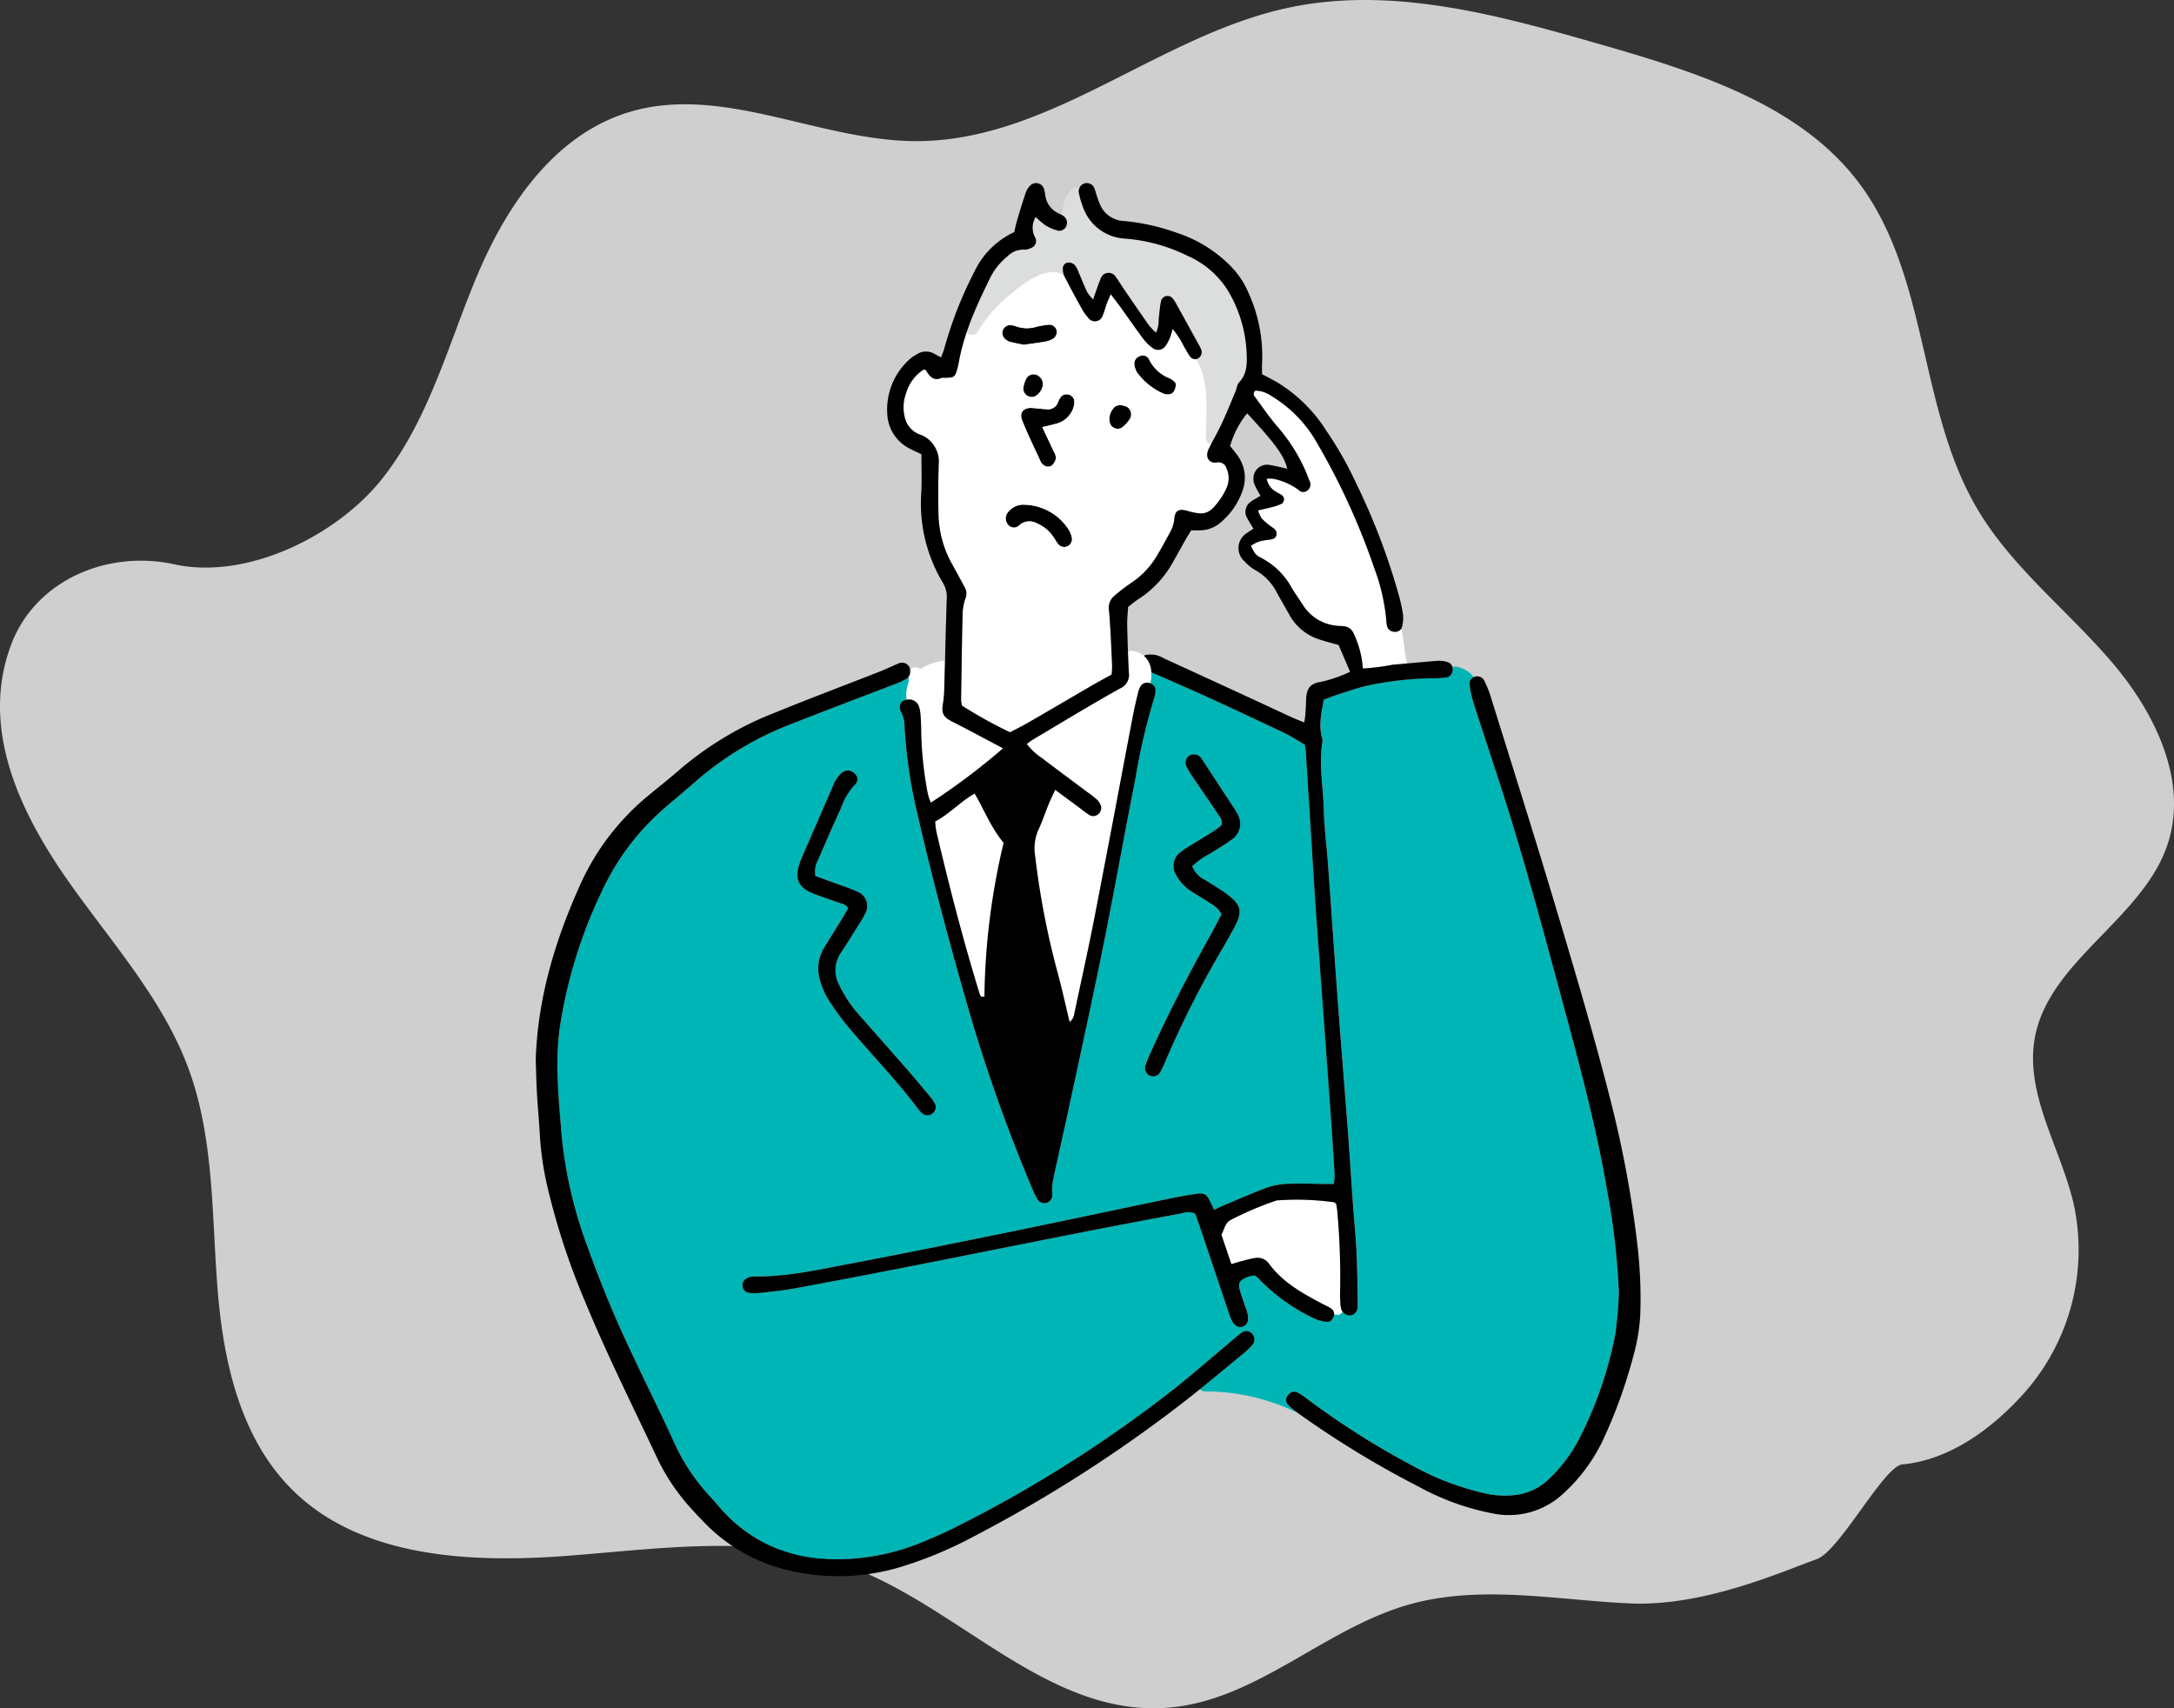 <svg xmlns="http://www.w3.org/2000/svg" xmlns:xlink="http://www.w3.org/1999/xlink" width="280" height="220" viewBox="0 0 280 220"><rect x="0" y="0" width="280" height="220" fill="#333333" stroke="none"/><defs><clipPath id="a"><rect width="280" height="220" fill="#f6f6f6"/></clipPath><clipPath id="b"><rect width="142.302" height="185" fill="none"/></clipPath></defs><g transform="translate(-230 -949)"><g transform="translate(230 949)" opacity="0.8"><g clip-path="url(#a)"><path d="M209.931,206.5c-9.5-.438-19.23-2.442-28.385.125-10.935,3.066-19.655,12.335-30.989,13.293-15.7,1.328-27.26-13.4-42.022-18.5-11.326-3.91-23.853-1.9-35.907-1.018s-25.419.15-34.144-7.738c-7.345-6.641-9.673-16.869-10.452-26.53s-.419-19.614-3.832-28.718c-3.311-8.831-9.889-16.1-15.364-23.876C2.5,104.54-2.648,93.679,1.488,82.89,4.582,74.814,13.723,70.766,22.47,72.678c9.4,2.054,21.057-3.735,26.854-11.153,6.06-7.751,8.466-17.44,12.278-26.385s10.015-17.995,19.7-20.783c12-3.454,24.38,3.872,36.886,3.818C135.341,18.1,149.309,4.484,166.09.964c13.227-2.775,26.831.961,39.742,4.665,12.354,3.544,25.551,7.634,33.246,17.478,9.479,12.128,7.826,29.466,15.692,42.609,4.463,7.459,11.662,13.011,17.327,19.682s9.905,15.629,6.919,23.794c-3.376,9.229-14.924,14.577-16.882,24.16-1.512,7.4,3.28,14.438,4.96,21.774a27.758,27.758,0,0,1-6.612,24.525c-4.022,4.418-9.394,8.376-15.473,8.946-2.371.222-8.063,11.15-11.03,12.209-4.51,1.61-14.575,6.127-24.049,5.69" transform="translate(0 0)" fill="#f6f6f6"/></g></g><g transform="translate(299 967)"><g clip-path="url(#b)"><path d="M138.609,149.569c-1.393-8.255-3.568-16.321-5.748-24.386-2.563-9.5-5.113-19-8.147-28.365-1.126-3.477-2.282-6.94-3.395-10.416-.031-.1-.059-.195-.081-.289a12.86,12.86,0,0,1-.385-1.877.914.914,0,0,1,.538-1.022,3.591,3.591,0,0,0-2.237-1.334,1.037,1.037,0,0,0-.516.027,1.1,1.1,0,0,1,.049.4,1.08,1.08,0,0,1-.564.878.717.717,0,0,1-.2.063,10.729,10.729,0,0,1-1.479.109,42.587,42.587,0,0,0-8.852.976c-1.2.28-2.369.692-3.544,1.068-.637.2-1.26.457-1.967.719-.274,1.61-.7,3.233-.216,4.91a1.284,1.284,0,0,1,.041.551c-.475,2.912.1,5.805.181,8.7.059,2.351.37,4.7.543,7.044.429,5.873.822,11.746,1.262,17.619.419,5.683.894,11.366,1.319,17.053.312,4.137.525,8.288.9,12.424.258,2.908.3,5.814.335,8.726,0,.434.027.873-.009,1.3a1.073,1.073,0,0,1-.29.637,1.027,1.027,0,0,1-.665.339,1.176,1.176,0,0,1-.926-.425,1.541,1.541,0,0,1-.317.218.849.849,0,0,1-.673.076.856.856,0,0,0-.149-.031,1.014,1.014,0,0,1-.071.339,1.258,1.258,0,0,1-.218.366.683.683,0,0,1-.61.271c-.023,0-.041,0-.064-.009a4.468,4.468,0,0,1-1.523-.384,24.225,24.225,0,0,1-7.351-5.286,3.842,3.842,0,0,0-.393-.3,5.363,5.363,0,0,0-.968.221c-1.044.443-1.212.81-.89,1.867.18.593.39,1.176.588,1.763.1.293.225.579.307.878.285,1.026.068,1.668-.618,1.876a.927.927,0,0,1-.289.046c-.48,0-.9-.385-1.208-1.117-.139-.343-.253-.7-.371-1.048q-1.687-5.019-3.373-10.037c-.275-.819-.569-1.628-.831-2.392a2.2,2.2,0,0,0-1.7-.058c-3.9.728-7.794,1.451-11.683,2.215-7.834,1.537-15.664,3.114-23.5,4.656q-7.379,1.445-14.774,2.816c-1.524.281-3.07.42-4.608.593a4.934,4.934,0,0,1-1.293-.046.906.906,0,0,1-.736-.745.97.97,0,0,1,.483-1.1,2.08,2.08,0,0,1,.877-.249c4.313.064,8.495-.891,12.686-1.687,6.692-1.27,13.369-2.622,20.042-3.983,6.855-1.4,13.7-2.866,20.545-4.29,1.212-.249,2.427-.484,3.653-.661s1.465-.008,2.007,1.121c.13.271.253.547.425.913.4-.186.714-.343,1.035-.479,2-.837,3.974-1.736,6.008-2.464a10.059,10.059,0,0,1,2.935-.411c1.3-.059,2.6.008,3.9.022.483,0,.967,0,1.547,0a9.7,9.7,0,0,0,.1-1.175q-.236-3.9-.511-7.794-.306-4.354-.628-8.712-.475-6.584-.963-13.165c-.149-2.039-.307-4.082-.438-6.121q-.6-9.46-1.19-18.925a6.4,6.4,0,0,0-.134-.692c-.833-.479-1.71-1.062-2.651-1.509Q91.843,87.953,86.688,85.6c-2.269-1.035-4.557-2.012-6.836-3.015a5.085,5.085,0,0,1-.135,1.42.963.963,0,0,1,.678.913,3.094,3.094,0,0,1-.148.909A79.276,79.276,0,0,0,77.8,96.311c-1.4,7.044-2.65,14.119-4.065,21.158-1.365,6.8-2.857,13.572-4.309,20.354-.74,3.449-1.532,6.89-2.269,10.339a8.756,8.756,0,0,0-.058,1.646,1.049,1.049,0,0,1-.76,1.126,1.076,1.076,0,0,1-1.233-.611,14.766,14.766,0,0,1-.71-1.515,210.939,210.939,0,0,1-8.423-23.993c-2.428-8.454-4.656-16.954-6.6-25.53a64.9,64.9,0,0,1-1.3-9.567,4.313,4.313,0,0,0-.408-1.971c-.407-.714-.19-1.306.394-1.542a1.416,1.416,0,0,1,.312-.085,4.269,4.269,0,0,1,.239-2.252v-.724a1.026,1.026,0,0,1-.347.335,10.919,10.919,0,0,1-1.524.674c-4.39,1.69-8.8,3.341-13.17,5.073A41.06,41.06,0,0,0,21.337,96.51c-1.3,1.148-2.636,2.256-3.956,3.382a32.036,32.036,0,0,0-8.35,11.036,61.9,61.9,0,0,0-5.4,17.7,38.279,38.279,0,0,0-.214,6.677c.087,2.293.312,4.574.484,6.863A56.763,56.763,0,0,0,7.258,156.6a146.232,146.232,0,0,0,5.851,14.056c1.794,3.811,3.684,7.577,5.42,11.411a25.338,25.338,0,0,0,4.313,6.461c.412.462.828.923,1.235,1.387A18.937,18.937,0,0,0,38.169,196.8a28.723,28.723,0,0,0,11.813-2.031c1.551-.618,3.087-1.288,4.58-2.034A166.889,166.889,0,0,0,81.616,175.8c3.092-2.379,6.018-4.978,9.02-7.474a9,9,0,0,1,.868-.692c.05-.031.1-.063.154-.09a.988.988,0,0,1,1.2.231,1.113,1.113,0,0,1,.076,1.378,7.55,7.55,0,0,1-1.053,1.044c-1.293,1.067-2.586,2.138-3.884,3.2q-.929.766-1.862,1.514a.8.8,0,0,0,.683.294A27.11,27.11,0,0,1,98.34,177.8a.89.89,0,0,0,.23.064,8.75,8.75,0,0,1-1.081-.913.9.9,0,0,1-.09-1.189,1.654,1.654,0,0,1,.176-.213.936.936,0,0,1,1.108-.213,6.667,6.667,0,0,1,1.086.71,104.292,104.292,0,0,0,13.625,8.671,36.134,36.134,0,0,0,9.508,3.635,11.408,11.408,0,0,0,3.694.208,7.486,7.486,0,0,0,4.6-2.2,19.155,19.155,0,0,0,3.762-5.045,50.381,50.381,0,0,0,4.656-13.468,52.463,52.463,0,0,0,.461-5.354,92.331,92.331,0,0,0-1.468-12.925M79.071,133.3a16.089,16.089,0,0,1,.7-1.718c2.256-5.028,4.8-9.91,7.478-14.725.574-1.027,1.109-2.071,1.655-3.093a3.436,3.436,0,0,0-1.488-1.432c-.768-.521-1.577-.981-2.355-1.483a5.585,5.585,0,0,1-2.012-2.143,2.2,2.2,0,0,1,.623-2.984,11.986,11.986,0,0,1,1.239-.823c1-.619,2.007-1.225,3-1.853.358-.226.682-.506.949-.705.235-.674-.144-1.063-.41-1.455-1.1-1.646-2.234-3.274-3.341-4.919a9.9,9.9,0,0,1-.751-1.275,1.092,1.092,0,0,1,.339-1.325,1.191,1.191,0,0,1,1.519.19c.076.094.14.2.208.307q2.035,3.107,4.069,6.216a7.087,7.087,0,0,1,.56.959,2.406,2.406,0,0,1-.7,3c-.932.714-1.971,1.284-2.948,1.93a9.263,9.263,0,0,0-2.274,1.6,3.147,3.147,0,0,0,1.61,1.741c.937.6,1.9,1.157,2.8,1.817,1.944,1.429,2.117,2.3.972,4.4-.506.922-1.013,1.844-1.551,2.748A127.121,127.121,0,0,0,81.6,132.85a11.178,11.178,0,0,1-.647,1.334,1.06,1.06,0,0,1-1.32.357,1.092,1.092,0,0,1-.565-1.243M34.556,107.211c.077-.23.162-.466.263-.691q1.993-4.6,3.992-9.192a4.157,4.157,0,0,1,1.22-1.831,1.175,1.175,0,0,1,1.659.177.9.9,0,0,1,.046,1.334,8.328,8.328,0,0,0-1.809,2.984q-1.512,3.288-2.916,6.623a3.166,3.166,0,0,0-.407,2.211c1.153.42,2.315.832,3.463,1.257a17.2,17.2,0,0,1,2.07.818,1.954,1.954,0,0,1,.908,2.685,9.36,9.36,0,0,1-.731,1.293c-.787,1.257-1.561,2.527-2.388,3.761a4,4,0,0,0-.266,4.214,16.791,16.791,0,0,0,2.685,3.992q3.01,3.412,6.017,6.831c1.017,1.167,2.007,2.356,3,3.545a5.028,5.028,0,0,1,.628.913,1.02,1.02,0,0,1-.366,1.307,1,1,0,0,1-1.207,0,2.709,2.709,0,0,1-.52-.52c-2.858-3.83-6.212-7.234-9.264-10.892a33.527,33.527,0,0,1-2.472-3.467,9.242,9.242,0,0,1-.887-2.035,5.233,5.233,0,0,1,.543-4.629c.673-1.113,1.374-2.206,2.053-3.314.325-.525.627-1.058.931-1.574-.2-.529-.665-.569-1.044-.7-1.162-.426-2.346-.792-3.5-1.253-1.877-.75-2.369-1.907-1.7-3.843" transform="translate(-0.577 -14.01)" fill="#00b5b5"/><path d="M106.678,103.371a2.407,2.407,0,0,1-.7,3c-.932.714-1.971,1.284-2.947,1.93a9.27,9.27,0,0,0-2.275,1.6,3.15,3.15,0,0,0,1.61,1.74c.937.6,1.9,1.157,2.8,1.818,1.945,1.428,2.117,2.3.972,4.4-.506.922-1.012,1.844-1.55,2.748a127.06,127.06,0,0,0-7.36,14.571,11.178,11.178,0,0,1-.647,1.334,1.06,1.06,0,0,1-1.32.357,1.092,1.092,0,0,1-.565-1.243,16.091,16.091,0,0,1,.7-1.718c2.256-5.027,4.8-9.91,7.478-14.725.574-1.027,1.108-2.071,1.655-3.092a3.429,3.429,0,0,0-1.488-1.433c-.768-.521-1.577-.981-2.355-1.483a5.589,5.589,0,0,1-2.012-2.143,2.2,2.2,0,0,1,.624-2.985,11.986,11.986,0,0,1,1.239-.823c1-.619,2.007-1.225,3-1.853.358-.226.683-.506.95-.705.235-.674-.145-1.062-.411-1.455-1.1-1.646-2.234-3.273-3.341-4.919a10,10,0,0,1-.751-1.275,1.093,1.093,0,0,1,.339-1.325,1.191,1.191,0,0,1,1.519.19,3.694,3.694,0,0,1,.208.307q2.034,3.106,4.069,6.216a6.992,6.992,0,0,1,.56.958" transform="translate(-16.199 -16.346)"/><path d="M97.567,36.465c.462.235.81.574.8.777-.046.823-.393,1.23-.818,1.271a1.508,1.508,0,0,1-.728-.059,8.277,8.277,0,0,1-3.446-2.726,2.667,2.667,0,0,1-.362-1.031,1.044,1.044,0,0,1,.778-1.116.9.9,0,0,1,1.116.438,4.912,4.912,0,0,0,2.658,2.446" transform="translate(-15.918 -5.74)"/><path d="M91.765,41.793a1.151,1.151,0,0,1-.1,1.375,3.612,3.612,0,0,1-1.013,1.012,1.064,1.064,0,0,1-1.46-.7,2.128,2.128,0,0,1,.62-2.007c.149-.163.433-.2.583-.263.579.059,1.058.109,1.37.584" transform="translate(-15.256 -7.053)"/><path d="M81.53,39.583a.946.946,0,0,1,.755.927,2.43,2.43,0,0,1-.172.9,3.146,3.146,0,0,1-2.12,1.917c-.534.145-1.072.267-1.84.453.538,1.139,1.018,2.138,1.483,3.142a1.8,1.8,0,0,1,.28.864,1.682,1.682,0,0,1-.511.913.829.829,0,0,1-1.035-.013,1.054,1.054,0,0,1-.385-.389c-.827-1.79-1.7-3.567-2.428-5.4-.4-1.027.222-1.673,1.329-1.582.615.045,1.229.135,1.844.158a1.353,1.353,0,0,0,1.456-.913,2.489,2.489,0,0,1,.348-.651.918.918,0,0,1,.994-.321" transform="translate(-12.911 -6.769)"/><path d="M81.536,60.858a1.044,1.044,0,0,1-.6,1.225,1,1,0,0,1-1.161-.325c-.235-.285-.4-.619-.62-.918A4.712,4.712,0,0,0,77.038,59.1a1.934,1.934,0,0,0-2.229.221.96.96,0,0,1-1.47-.036,1.233,1.233,0,0,1-.073-1.542,2.513,2.513,0,0,1,2.342-1.031A6.957,6.957,0,0,1,81.1,59.85a3.518,3.518,0,0,1,.434,1.008" transform="translate(-12.499 -9.707)"/><path d="M103.013,28.485a17.026,17.026,0,0,0-2.468-7.912,11.643,11.643,0,0,0-5.177-4.39,21.821,21.821,0,0,0-8.02-2.193A6.093,6.093,0,0,1,81.864,9.7a9.959,9.959,0,0,1-.448-1.6,1.019,1.019,0,0,1,.085-.651,1.068,1.068,0,0,0-.94.217c-1.086.877-1.171,2.061-1.334,3.3.058.032.113.068.167.1a1.049,1.049,0,0,1,.416,1.3,1.026,1.026,0,0,1-.2.322.984.984,0,0,1-1.022.253,5.824,5.824,0,0,1-1.505-.674,10.375,10.375,0,0,1-1.217-1.048,2.575,2.575,0,0,0-.081,2.622A.949.949,0,0,1,75.25,15.2a1.686,1.686,0,0,1-.882.213,2.835,2.835,0,0,0-2.171.877,8.3,8.3,0,0,0-2.279,2.9c-.642,1.306-1.274,2.622-1.839,3.956-.408.949-.782,1.907-1.108,2.884a.859.859,0,0,0,1.447-.1A17.87,17.87,0,0,1,72.9,20.917c1.482-1.243,4.652-3.617,6.6-2.157a2.48,2.48,0,0,1-.153-.94.74.74,0,0,1,.7-.738,1.032,1.032,0,0,1,.167,0,1.194,1.194,0,0,1,.646.293,3.261,3.261,0,0,1,.521.963c.375.85.709,1.718,1.107,2.555a5.568,5.568,0,0,0,.759.932c.353-.981.607-1.8.946-2.581A1.079,1.079,0,0,1,86.213,19c.343.434.615.927.932,1.388,1.085,1.582,2.165,3.169,3.268,4.738a9.523,9.523,0,0,0,.941.986,3.688,3.688,0,0,0,.344-1.726c.1-.8.144-1.605.316-2.387a.863.863,0,0,1,1.488-.3,4.261,4.261,0,0,1,.5.772q1.4,2.536,2.8,5.078c.023.041.046.085.068.127a4.447,4.447,0,0,1,.326.665.913.913,0,0,1-.457,1.1.821.821,0,0,1-.235.072c1.823,2.767,1.284,7.013,1.275,10.132a.821.821,0,0,0,.656.841c.389-.742.795-1.475,1.166-2.225q.114-.237.23-.475c.623-1.343,1.175-2.722,1.754-4.087.167-.4.2-.908.475-1.2,1.107-1.171,1.022-2.632.954-4.015" transform="translate(-11.462 -1.268)" fill="#dcdddd"/><path d="M79.5,29.461a1.015,1.015,0,0,1-.488,1.1,3.046,3.046,0,0,1-.855.33c-.909.159-1.822.276-2.884.434-.525-.113-1.189-.23-1.836-.4a1.644,1.644,0,0,1-.614-.389,1.028,1.028,0,0,1-.208-1.184.947.947,0,0,1,.89-.552,1.9,1.9,0,0,1,.714.123,4.164,4.164,0,0,0,2.713.068,11.572,11.572,0,0,1,1.627-.263.969.969,0,0,1,.941.733" transform="translate(-12.41 -4.917)"/><path d="M77.332,36.463a1.308,1.308,0,0,1,.958,1.307,1.958,1.958,0,0,1-1.017,1.5,1.081,1.081,0,0,1-1.514-1.012,3.7,3.7,0,0,1,.356-1.207,1.076,1.076,0,0,1,1.217-.584" transform="translate(-12.966 -6.236)"/><path d="M131.222,74.042c-.339-1.442-.393-2.952-.714-4.4a1.016,1.016,0,0,1-.986.384.973.973,0,0,1-.827-.651,2.031,2.031,0,0,1-.1-.543v-.017A25.571,25.571,0,0,0,127,61.786,89.23,89.23,0,0,0,119.585,45.6a16.471,16.471,0,0,0-5.95-6.017,3.6,3.6,0,0,0-1.921-.61.52.52,0,0,0-.067.8c.918,1.243,1.794,2.527,2.789,3.712a22.372,22.372,0,0,1,3.92,6.275c.109.289.212.583.335.864a.947.947,0,0,1-.245,1.179.83.83,0,0,1-1.179-.045,8.238,8.238,0,0,0-3.2-1.42,3.3,3.3,0,0,0-.9-.009A2.4,2.4,0,0,0,114.373,52c.254.177.551.285.787.475a.672.672,0,0,1-.127,1.1,5.6,5.6,0,0,1-1.039.366c-.593.158-1.194.285-1.94.461a3.857,3.857,0,0,0,.457,1.017,7.343,7.343,0,0,0,1.253,1.081c.37.258.736.488.669,1.008-.077.552-.529.611-.968.679a8.52,8.52,0,0,0-1.279.221,6.877,6.877,0,0,0-1.058.551,5.735,5.735,0,0,0,.538.972,2.06,2.06,0,0,0,.732.561,9.43,9.43,0,0,1,4.042,3.978c.492.787,1.026,1.546,1.533,2.328a5.744,5.744,0,0,0,4.187,2.459c.3.05.619.018.922.068a1.463,1.463,0,0,1,1.208.777,12.423,12.423,0,0,1,1.262,4.666,29.868,29.868,0,0,0,3.878-.492c.014,0,.032,0,.046,0,.588-.05,1.176-.1,1.763-.158,0-.022-.009-.046-.013-.072" transform="translate(-19.019 -6.67)" fill="#fff"/><path d="M121.876,178.078c-.023-.394-.041-.8-.045-1.194,0-.157,0-.32.008-.478a93.762,93.762,0,0,0-.366-10.213,9.292,9.292,0,0,0-.145-.968c-.153-.127-.194-.194-.248-.2a34.415,34.415,0,0,0-7.406-.239,41.05,41.05,0,0,0-5.967,2.535c-.724.426-.782,1.217-1.158,1.872.424,1.243.836,2.468,1.284,3.789.552-.158,1-.3,1.465-.416a13.539,13.539,0,0,1,1.623-.37,1.793,1.793,0,0,1,1.777.764c1.79,2.419,4.345,3.82,6.926,5.181.19.1.39.19.584.288a3.59,3.59,0,0,1,.543.335.822.822,0,0,1,.317.679.789.789,0,0,1,.148.031.851.851,0,0,0,.674-.077,2.589,2.589,0,0,0,.258-.294.952.952,0,0,1-.153-.294,2.788,2.788,0,0,1-.118-.727" transform="translate(-18.236 -28.187)" fill="#fff"/><path d="M98.751,45.825a1.075,1.075,0,0,0-1.271-.755c-1.035.14-1.509-.755-1.026-1.741l.3-.6a.82.82,0,0,1-.656-.84c.008-3.12.547-7.365-1.276-10.132a.769.769,0,0,1-.755-.326c-.3-.389-.515-.84-.777-1.257a11.439,11.439,0,0,0-1.469-2.292c-.158.511-.235.86-.375,1.18a4.593,4.593,0,0,1-.628,1.111,1.144,1.144,0,0,1-1.523.195,5.247,5.247,0,0,1-1.2-1.135c-1.04-1.387-2.026-2.812-3.039-4.223-.357-.492-.733-.967-1.216-1.609-.226.542-.4.908-.539,1.288-.167.461-.271.954-.474,1.4a1.054,1.054,0,0,1-1.9.334,6.615,6.615,0,0,1-.85-1.211c-.751-1.356-1.488-2.717-2.192-4.091-.019-.036-.037-.073-.055-.114v0c-1.954-1.46-5.122.913-6.605,2.157a17.867,17.867,0,0,0-4.485,5.018.859.859,0,0,1-1.447.1,27.276,27.276,0,0,0-1.063,4.109c-.032.182-.08.362-.13.543-.322,1.184-.38,1.225-1.809,1.23-.06,0-.132-.023-.181,0-1.072.492-1.6-.158-2.066-.968-.022-.036-.1-.041-.272-.1a5.33,5.33,0,0,0-2.256,2.966,5.3,5.3,0,0,0-.135,3.464,3.125,3.125,0,0,0,2.053,2.012,3.4,3.4,0,0,1,1.645,1.356,3.625,3.625,0,0,1,.611,2.41c-.064,2.165-.082,4.336-.028,6.5a13.724,13.724,0,0,0,1.768,6.389c.538.976,1.067,1.953,1.6,2.938a1.6,1.6,0,0,1,.114,1.411,6.541,6.541,0,0,0-.375,2q-.087,3.4-.131,6.8c-.023,1.451-.045,2.9-.068,4.35a4.579,4.579,0,0,0,.118.7,61.166,61.166,0,0,0,6.18,3.426c.764-.4,1.592-.8,2.387-1.266,2.79-1.61,5.565-3.246,8.351-4.865.746-.429,1.505-.827,2.351-1.3a10.687,10.687,0,0,0,.063-1.207c-.113-2.356-.194-4.706-.4-7.053a2.009,2.009,0,0,1,.764-1.944,24.782,24.782,0,0,1,2.061-1.583,10.66,10.66,0,0,0,3.409-3.621c.574-.958,1.1-1.944,1.637-2.921a4.346,4.346,0,0,0,.543-1.745c.1-1.081.587-1.329,1.677-1.017,2.193.619,2.826.425,4.123-1.348a7.725,7.725,0,0,0,.923-1.6,3.046,3.046,0,0,0,0-2.527M69.984,27.953a.946.946,0,0,1,.89-.552,1.9,1.9,0,0,1,.714.123,4.164,4.164,0,0,0,2.713.068,11.572,11.572,0,0,1,1.627-.263.97.97,0,0,1,.941.733,1.017,1.017,0,0,1-.488,1.1,3.051,3.051,0,0,1-.855.33c-.908.159-1.822.276-2.884.434-.525-.113-1.189-.23-1.836-.4a1.654,1.654,0,0,1-.615-.389,1.028,1.028,0,0,1-.207-1.184m5.122,7.1a1.964,1.964,0,0,1-1.018,1.5,1.082,1.082,0,0,1-1.514-1.013,3.711,3.711,0,0,1,.356-1.207,1.077,1.077,0,0,1,1.217-.584,1.307,1.307,0,0,1,.959,1.307m3.114,20.841a1,1,0,0,1-1.161-.326c-.235-.284-.4-.619-.62-.918a4.7,4.7,0,0,0-2.12-1.736,1.934,1.934,0,0,0-2.229.221.96.96,0,0,1-1.47-.036,1.233,1.233,0,0,1-.072-1.542,2.512,2.512,0,0,1,2.341-1.03,6.958,6.958,0,0,1,5.494,3.133,3.518,3.518,0,0,1,.434,1.008,1.044,1.044,0,0,1-.6,1.225m.764-17.736a3.145,3.145,0,0,1-2.12,1.916c-.534.145-1.072.268-1.84.453.538,1.14,1.018,2.138,1.483,3.142a1.8,1.8,0,0,1,.28.864,1.684,1.684,0,0,1-.511.913.829.829,0,0,1-1.035-.014,1.054,1.054,0,0,1-.385-.389c-.827-1.79-1.7-3.567-2.428-5.4-.4-1.026.222-1.673,1.329-1.582.615.045,1.23.135,1.844.158a1.351,1.351,0,0,0,1.456-.913,2.484,2.484,0,0,1,.348-.651.918.918,0,0,1,.994-.322.948.948,0,0,1,.756.927,2.455,2.455,0,0,1-.172.9m7.207,1.474a3.6,3.6,0,0,1-1.013,1.013,1.065,1.065,0,0,1-1.46-.7,2.128,2.128,0,0,1,.62-2.007c.149-.163.433-.2.583-.263.579.059,1.058.109,1.37.584a1.149,1.149,0,0,1-.1,1.374m5.222-3.341a1.5,1.5,0,0,1-.728-.059A8.282,8.282,0,0,1,87.24,33.5a2.667,2.667,0,0,1-.361-1.03,1.045,1.045,0,0,1,.777-1.117.9.9,0,0,1,1.117.438,4.9,4.9,0,0,0,2.657,2.446c.462.235.811.574.8.777-.046.823-.393,1.23-.818,1.271" transform="translate(-9.782 -3.517)" fill="#fff"/><path d="M91.395,80.055a2.971,2.971,0,0,0-1.424-.628.928.928,0,0,0-.637.1c.018.538.041,1.076.063,1.619.013.352.032.705.05,1.058a1.884,1.884,0,0,1-1.135,2.043c-3.785,2.107-7.482,4.371-11.208,6.578-.253.154-.484.344-.8.574a7.854,7.854,0,0,0,1.935,1.8c1.971,1.509,3.97,2.979,5.954,4.462a13.5,13.5,0,0,1,1.166.918,2.018,2.018,0,0,1,.48.763.88.88,0,0,1,.041.416,1.1,1.1,0,0,1-.443.733.946.946,0,0,1-1.053.063,13.027,13.027,0,0,1-1.2-.868c-1.039-.768-2.075-1.533-3.223-2.383-.322.7-.6,1.248-.827,1.814-.471,1.144-.855,2.328-1.383,3.445a5.862,5.862,0,0,0-.371,3.265,103.872,103.872,0,0,0,2.971,15.3c.516,1.971.963,3.965,1.47,6.08a1.553,1.553,0,0,0,.6-1.071c.881-4.177,1.818-8.351,2.632-12.541q1.315-6.747,2.585-13.509,1.154-6.111,2.315-12.226c.163-.868.361-1.731.57-2.59.041-.163.077-.326.117-.488a2.579,2.579,0,0,1,.344-.845.982.982,0,0,1,1.148-.38.45.45,0,0,1,.077.022,5.083,5.083,0,0,0,.136-1.42,2.806,2.806,0,0,0-.941-2.111" transform="translate(-13.059 -13.591)" fill="#fff"/><path d="M62.068,105.179a10.892,10.892,0,0,0,.144,1.257c1.638,6.989,3.432,13.943,5.543,20.81.09.293.149.606.66.488a89.587,89.587,0,0,1,2.473-19.806c-1.619-1.94-2.487-4.214-3.735-6.348-1.835,1.044-3.214,2.609-5.086,3.6" transform="translate(-10.623 -17.385)" fill="#fff"/><path d="M63.5,88.781c-1.081-.547-1.384-1.008-1.212-2.161a14.563,14.563,0,0,0,.176-1.655c.023-.741.041-1.487.06-2.229.017-.605.036-1.211.049-1.817a7.58,7.58,0,0,0-3.2,1.1.926.926,0,0,0-1.285.068,1.262,1.262,0,0,1-.19.894v.724a4.269,4.269,0,0,0-.239,2.252,1.373,1.373,0,0,1,1.47.646,3.519,3.519,0,0,1,.261.968c.014.094.022.186.032.28.067.8.09,1.614.09,2.419a48.553,48.553,0,0,0,.84,7.749,7.825,7.825,0,0,0,.4,1.2,83.9,83.9,0,0,0,9.3-7c-2.279-1.2-4.4-2.351-6.546-3.441" transform="translate(-9.859 -13.849)" fill="#fff"/><path d="M58.372,140.9a1.021,1.021,0,0,1-.366,1.307,1,1,0,0,1-1.207,0,2.692,2.692,0,0,1-.521-.521c-2.857-3.829-6.212-7.233-9.263-10.891a33.5,33.5,0,0,1-2.473-3.467,9.279,9.279,0,0,1-.886-2.035,5.23,5.23,0,0,1,.543-4.63c.673-1.112,1.374-2.206,2.052-3.314.325-.525.628-1.058.932-1.574-.2-.528-.665-.569-1.044-.7-1.162-.425-2.346-.791-3.5-1.252-1.877-.751-2.369-1.908-1.7-3.843.077-.231.162-.466.262-.692q1.994-4.6,3.993-9.191a4.148,4.148,0,0,1,1.22-1.831,1.175,1.175,0,0,1,1.659.176.9.9,0,0,1,.046,1.334,8.32,8.32,0,0,0-1.809,2.983q-1.512,3.29-2.917,6.623a3.17,3.17,0,0,0-.407,2.211c1.154.42,2.316.832,3.464,1.257a17.532,17.532,0,0,1,2.07.818,1.956,1.956,0,0,1,.908,2.686,9.464,9.464,0,0,1-.732,1.293c-.787,1.257-1.56,2.527-2.387,3.761a4,4,0,0,0-.267,4.214,16.792,16.792,0,0,0,2.685,3.992q3.011,3.412,6.017,6.831c1.017,1.166,2.007,2.356,3,3.544a5.064,5.064,0,0,1,.628.913" transform="translate(-6.959 -16.772)"/><path d="M81.911,19.816a2.487,2.487,0,0,0,.153.941v0c.018.041.036.077.055.113.705,1.375,1.442,2.736,2.193,4.092a6.575,6.575,0,0,0,.85,1.211,1.054,1.054,0,0,0,1.9-.334c.2-.448.307-.941.474-1.4.14-.38.312-.746.538-1.288.484.642.86,1.116,1.217,1.609,1.013,1.411,2,2.835,3.038,4.223a5.268,5.268,0,0,0,1.2,1.135,1.144,1.144,0,0,0,1.523-.195,4.61,4.61,0,0,0,.628-1.112c.14-.32.217-.669.375-1.179a11.438,11.438,0,0,1,1.469,2.292c.263.416.479.869.777,1.257a.769.769,0,0,0,.755.326.817.817,0,0,0,.235-.073.913.913,0,0,0,.457-1.1,4.488,4.488,0,0,0-.326-.665c-.022-.041-.045-.085-.068-.127q-1.4-2.542-2.8-5.077a4.3,4.3,0,0,0-.5-.773.863.863,0,0,0-1.488.3c-.172.782-.217,1.587-.316,2.387a3.691,3.691,0,0,1-.344,1.727,9.524,9.524,0,0,1-.941-.986c-1.1-1.569-2.183-3.155-3.268-4.739-.317-.461-.588-.954-.932-1.387a1.079,1.079,0,0,0-2.012.249c-.339.782-.593,1.6-.946,2.582a5.645,5.645,0,0,1-.759-.932c-.4-.836-.733-1.7-1.107-2.555a3.241,3.241,0,0,0-.521-.963,1.186,1.186,0,0,0-.646-.294,1.133,1.133,0,0,0-.167,0,.739.739,0,0,0-.7.737" transform="translate(-14.019 -3.265)"/><path d="M161.77,155.962a142.231,142.231,0,0,0-3.45-18.233c-2.31-9.056-5-18.007-7.69-26.954-2.5-8.292-5.113-16.556-7.691-24.825A12.769,12.769,0,0,0,142.1,83.9a1.006,1.006,0,0,0-1.279-.452.275.275,0,0,0-.054.027.912.912,0,0,0-.538,1.021,12.625,12.625,0,0,0,.385,1.877c.022.1.049.194.08.289,1.112,3.477,2.269,6.94,3.4,10.416,3.034,9.364,5.583,18.866,8.147,28.365,2.179,8.066,4.354,16.131,5.746,24.387a92.446,92.446,0,0,1,1.47,12.925,52.709,52.709,0,0,1-.462,5.354,50.336,50.336,0,0,1-4.656,13.467,19.191,19.191,0,0,1-3.762,5.046,7.483,7.483,0,0,1-4.6,2.2,11.382,11.382,0,0,1-3.694-.207,36.106,36.106,0,0,1-9.508-3.635,104.152,104.152,0,0,1-13.625-8.671,6.645,6.645,0,0,0-1.086-.71.934.934,0,0,0-1.107.212,1.651,1.651,0,0,0-.177.213.9.9,0,0,0,.09,1.189,8.677,8.677,0,0,0,1.081.913c.018.014.031.027.049.041a124.4,124.4,0,0,0,15.684,9.572,32.5,32.5,0,0,0,9.576,3.449,10.227,10.227,0,0,0,9.1-2.627,22.009,22.009,0,0,0,5.05-6.831,64.711,64.711,0,0,0,3.956-10.991,24.013,24.013,0,0,0,.845-5.122,59.378,59.378,0,0,0-.443-9.648" transform="translate(-19.955 -14.269)"/><path d="M123.56,69.046a.912.912,0,0,0-.606-.623,3.215,3.215,0,0,0-1.262-.172c-1.329.1-2.653.221-3.978.343-.588.055-1.176.109-1.763.158-.014,0-.031,0-.046,0a29.88,29.88,0,0,1-3.879.492,12.392,12.392,0,0,0-1.262-4.666,1.461,1.461,0,0,0-1.207-.777c-.3-.05-.619-.018-.923-.068a5.747,5.747,0,0,1-4.187-2.459c-.506-.782-1.039-1.542-1.533-2.328a9.424,9.424,0,0,0-4.041-3.978,2.063,2.063,0,0,1-.733-.561,5.8,5.8,0,0,1-.538-.972,6.956,6.956,0,0,1,1.058-.551,8.52,8.52,0,0,1,1.279-.221c.438-.068.891-.127.968-.679.067-.52-.3-.75-.67-1.008A7.37,7.37,0,0,1,98.988,49.9a3.857,3.857,0,0,1-.457-1.017c.746-.176,1.348-.3,1.94-.461a5.612,5.612,0,0,0,1.04-.366.672.672,0,0,0,.127-1.1c-.235-.19-.534-.3-.787-.475a2.4,2.4,0,0,1-1.207-1.668,3.306,3.306,0,0,1,.9.009,8.238,8.238,0,0,1,3.2,1.42.83.83,0,0,0,1.179.045.949.949,0,0,0,.245-1.179c-.123-.281-.226-.574-.335-.864a22.372,22.372,0,0,0-3.92-6.275c-.995-1.184-1.872-2.468-2.79-3.712a.521.521,0,0,1,.068-.8,3.6,3.6,0,0,1,1.921.61,16.462,16.462,0,0,1,5.949,6.017,89.117,89.117,0,0,1,7.419,16.186,25.6,25.6,0,0,1,1.587,7.03v.017a2.062,2.062,0,0,0,.1.543.975.975,0,0,0,.828.651,1.016,1.016,0,0,0,.986-.384.54.54,0,0,0,.076-.182,4.764,4.764,0,0,0,.149-1.636,22.487,22.487,0,0,0-.555-2.536,84.912,84.912,0,0,0-5.489-14.386,46.866,46.866,0,0,0-3.847-6.778,19.375,19.375,0,0,0-6.3-6.207c-.632-.362-1.284-.7-1.971-1.067,0-.525-.027-1.018.009-1.506a19.657,19.657,0,0,0-1.709-8.861,10.916,10.916,0,0,0-2.341-3.54,17.111,17.111,0,0,0-6.881-4.276,27.762,27.762,0,0,0-6.868-1.542,3.465,3.465,0,0,1-3.124-2.242c-.149-.339-.262-.7-.384-1.044-.1-.294-.163-.6-.281-.886a1.044,1.044,0,0,0-1.351-.647.994.994,0,0,0-.579.538,1.022,1.022,0,0,0-.085.651,9.959,9.959,0,0,0,.448,1.6,6.093,6.093,0,0,0,5.484,4.3,21.789,21.789,0,0,1,8.02,2.193,11.643,11.643,0,0,1,5.177,4.39,17.019,17.019,0,0,1,2.468,7.911c.068,1.384.154,2.844-.953,4.015-.277.289-.308.8-.476,1.2-.579,1.365-1.13,2.744-1.754,4.086q-.114.237-.23.475c-.37.751-.777,1.483-1.166,2.225l-.3.6c-.483.986-.01,1.881,1.026,1.741a1.074,1.074,0,0,1,1.271.755,3.046,3.046,0,0,1,0,2.527,7.725,7.725,0,0,1-.923,1.6c-1.3,1.772-1.93,1.967-4.123,1.348-1.09-.312-1.578-.064-1.678,1.017A4.332,4.332,0,0,1,87.2,51.7c-.539.976-1.063,1.963-1.637,2.921a10.66,10.66,0,0,1-3.409,3.621,24.776,24.776,0,0,0-2.061,1.582,2.008,2.008,0,0,0-.764,1.944c.208,2.346.289,4.7.4,7.053a10.89,10.89,0,0,1-.063,1.207c-.845.471-1.6.869-2.351,1.3-2.786,1.619-5.561,3.255-8.351,4.865-.795.462-1.623.864-2.387,1.266a60.916,60.916,0,0,1-6.18-3.427,4.546,4.546,0,0,1-.118-.7c.023-1.451.045-2.9.068-4.349q.047-3.4.131-6.8a6.541,6.541,0,0,1,.375-2,1.6,1.6,0,0,0-.114-1.411c-.529-.986-1.058-1.963-1.6-2.938a13.714,13.714,0,0,1-1.768-6.389c-.054-2.166-.036-4.336.027-6.5a3.614,3.614,0,0,0-.611-2.41,3.39,3.39,0,0,0-1.644-1.356A3.123,3.123,0,0,1,53.1,37.16,5.3,5.3,0,0,1,53.23,33.7a5.327,5.327,0,0,1,2.256-2.966c.167.059.249.064.272.1.465.81.995,1.46,2.065.968.05-.023.122,0,.182,0,1.428,0,1.487-.046,1.808-1.23.05-.181.1-.361.131-.543a27.275,27.275,0,0,1,1.063-4.109c.326-.976.7-1.935,1.108-2.884.565-1.334,1.2-2.649,1.839-3.956a8.311,8.311,0,0,1,2.279-2.9A2.838,2.838,0,0,1,68.4,15.3a1.693,1.693,0,0,0,.882-.212.95.95,0,0,0,.533-1.37,2.575,2.575,0,0,1,.082-2.622,10.322,10.322,0,0,0,1.216,1.049,5.865,5.865,0,0,0,1.505.674.984.984,0,0,0,1.022-.254,1.017,1.017,0,0,0,.2-.321,1.049,1.049,0,0,0-.416-1.3c-.054-.036-.109-.072-.167-.1-.158-.09-.326-.167-.488-.249a2.987,2.987,0,0,1-1.65-2.319,4.612,4.612,0,0,0-.191-.9A1.074,1.074,0,0,0,69.231,7a2.474,2.474,0,0,0-.606.913c-.42,1.226-.791,2.468-1.157,3.712-.14.465-.23.949-.339,1.415a10.632,10.632,0,0,0-5.109,5.045A50.972,50.972,0,0,0,58.1,28.095a9.93,9.93,0,0,1-.407,1.081c-.339-.181-.605-.317-.863-.466a2.161,2.161,0,0,0-2.3.1,4.555,4.555,0,0,0-.908.637,8.677,8.677,0,0,0-2.849,6.99,5.245,5.245,0,0,0,2.884,4.485c.479.262.986.47,1.515.723,0,1.641.058,3.251-.014,4.851A19.877,19.877,0,0,0,57.96,58.246a3.566,3.566,0,0,1,.47,2.12c-.085,2.618-.153,5.235-.221,7.853-.013.607-.031,1.212-.05,1.818-.018.742-.036,1.488-.059,2.229a14.565,14.565,0,0,1-.177,1.655c-.172,1.152.131,1.614,1.212,2.161,2.148,1.09,4.268,2.238,6.547,3.441a84.08,84.08,0,0,1-9.3,7,7.741,7.741,0,0,1-.4-1.2,48.458,48.458,0,0,1-.84-7.749c0-.8-.024-1.614-.091-2.419-.009-.1-.018-.186-.031-.28a3.491,3.491,0,0,0-.262-.968,1.373,1.373,0,0,0-1.47-.646,1.429,1.429,0,0,0-.312.085c-.583.235-.8.827-.393,1.542A4.312,4.312,0,0,1,53,76.859a65.012,65.012,0,0,0,1.3,9.567c1.94,8.576,4.168,17.076,6.6,25.53a211.109,211.109,0,0,0,8.424,23.993,14.587,14.587,0,0,0,.709,1.515,1.077,1.077,0,0,0,1.234.611,1.049,1.049,0,0,0,.759-1.126,8.686,8.686,0,0,1,.059-1.646c.737-3.449,1.528-6.89,2.269-10.339,1.451-6.782,2.943-13.554,4.309-20.354,1.415-7.039,2.663-14.114,4.064-21.158a79.408,79.408,0,0,1,2.451-10.484,3.122,3.122,0,0,0,.149-.909.963.963,0,0,0-.679-.913.442.442,0,0,0-.076-.022.983.983,0,0,0-1.149.38,2.573,2.573,0,0,0-.343.845c-.041.163-.077.326-.118.488-.208.86-.407,1.723-.569,2.591q-1.167,6.111-2.315,12.225-1.282,6.762-2.586,13.509c-.814,4.191-1.75,8.364-2.632,12.541a1.55,1.55,0,0,1-.6,1.071c-.506-2.115-.953-4.109-1.47-6.08a103.894,103.894,0,0,1-2.971-15.3,5.869,5.869,0,0,1,.371-3.265c.529-1.116.913-2.3,1.384-3.445.23-.565.506-1.112.827-1.814,1.148.85,2.183,1.614,3.223,2.383a13.253,13.253,0,0,0,1.2.868.947.947,0,0,0,1.053-.063,1.1,1.1,0,0,0,.443-.733.869.869,0,0,0-.041-.416,2.01,2.01,0,0,0-.479-.763,13.347,13.347,0,0,0-1.167-.918c-1.984-1.483-3.983-2.952-5.954-4.463a7.826,7.826,0,0,1-1.935-1.8c.317-.23.547-.42.8-.574,3.725-2.206,7.423-4.472,11.208-6.578a1.886,1.886,0,0,0,1.135-2.044q-.029-.528-.051-1.058c-.022-.542-.045-1.08-.063-1.618-.041-1.149-.072-2.3-.1-3.45-.013-.8.082-1.591.123-2.333.551-.415.971-.786,1.442-1.076A13.217,13.217,0,0,0,87.6,55.488c.529-.914,1.026-1.841,1.546-2.758.24-.42.5-.832.773-1.279.42,0,.787.008,1.158,0a4.144,4.144,0,0,0,2.708-1.077,9.329,9.329,0,0,0,2.772-4.105,5.021,5.021,0,0,0,.271-1.546A4.822,4.822,0,0,0,95.8,41.7c-.289-.394-.6-.769-.868-1.1a11.624,11.624,0,0,1,2.192-4.218c3.635,3.911,4.82,5.534,5.155,7.139-.746-.167-1.451-.366-2.171-.475a1.766,1.766,0,0,0-2.179,1.727,2.291,2.291,0,0,0,.177.864,13.765,13.765,0,0,0,.742,1.356c-.258.158-.457.276-.651.394a4.618,4.618,0,0,0-.623.393,1.576,1.576,0,0,0-.407,2.157c.225.434.5.845.772,1.307-.308.2-.579.347-.818.538a2.269,2.269,0,0,0-.339,3.658A5.634,5.634,0,0,0,98.22,56.6a6.816,6.816,0,0,1,2.758,2.93c.511.923,1.044,1.826,1.56,2.748a6.691,6.691,0,0,0,3.739,3.174c.868.3,1.768.52,2.627.768.493,1.154.967,2.265,1.475,3.45a18.539,18.539,0,0,1-3.749,1.3c-1.6.208-1.876,1.107-1.912,2.387-.018.619-.059,1.238-.1,1.858-.022.28-.076.56-.136.976-.6-.24-1.048-.407-1.487-.606-2.306-1.063-4.6-2.138-6.908-3.2q-4.808-2.217-9.62-4.417a5.144,5.144,0,0,0-1.018-.443,3.708,3.708,0,0,0-1.279-.045.766.766,0,0,0-.335.136,2.806,2.806,0,0,1,.941,2.111c2.279,1,4.566,1.98,6.836,3.015q5.153,2.354,10.267,4.788c.94.448,1.817,1.03,2.649,1.509a6.059,6.059,0,0,1,.135.692q.6,9.46,1.19,18.925c.13,2.039.288,4.082.438,6.121q.482,6.578.963,13.165.318,4.354.629,8.712.27,3.9.511,7.794a9.714,9.714,0,0,1-.1,1.175c-.579,0-1.063,0-1.546,0-1.3-.014-2.605-.081-3.9-.022a10.062,10.062,0,0,0-2.934.411c-2.035.728-4.01,1.627-6.008,2.464-.321.135-.637.293-1.035.479-.172-.366-.294-.642-.425-.913-.543-1.13-.787-1.3-2.007-1.121s-2.441.412-3.653.661c-6.85,1.424-13.69,2.889-20.544,4.29-6.673,1.361-13.35,2.713-20.042,3.983-4.191.8-8.373,1.751-12.686,1.687a2.08,2.08,0,0,0-.878.249.972.972,0,0,0-.483,1.1.906.906,0,0,0,.737.745,4.926,4.926,0,0,0,1.292.046c1.538-.172,3.084-.312,4.608-.593q7.391-1.363,14.775-2.816c7.839-1.542,15.669-3.119,23.5-4.656,3.888-.764,7.785-1.488,11.683-2.215a2.195,2.195,0,0,1,1.695.058c.263.764.556,1.573.832,2.392q1.688,5.019,3.372,10.037c.119.348.231.705.371,1.049.308.733.728,1.117,1.207,1.117a.925.925,0,0,0,.29-.046c.687-.208.9-.85.618-1.876-.081-.3-.207-.584-.307-.878-.2-.587-.407-1.17-.588-1.763-.321-1.058-.154-1.424.89-1.867a5.366,5.366,0,0,1,.968-.221,3.838,3.838,0,0,1,.393.3,24.229,24.229,0,0,0,7.352,5.286,4.453,4.453,0,0,0,1.523.384c.022,0,.041,0,.063.009a.682.682,0,0,0,.61-.271,1.2,1.2,0,0,0,.217-.366,1.021,1.021,0,0,0,.073-.339.82.82,0,0,0-.317-.678,3.479,3.479,0,0,0-.542-.335c-.195-.1-.394-.19-.584-.289-2.581-1.361-5.136-2.763-6.927-5.181a1.791,1.791,0,0,0-1.776-.764,13.7,13.7,0,0,0-1.623.371c-.461.118-.913.258-1.465.416-.448-1.32-.86-2.545-1.284-3.789.375-.656.433-1.446,1.157-1.872a40.972,40.972,0,0,1,5.968-2.536,34.366,34.366,0,0,1,7.406.24c.054.009.094.077.248.2a9.235,9.235,0,0,1,.145.967,93.975,93.975,0,0,1,.366,10.213c-.009.158-.009.321-.009.479,0,.4.022.8.046,1.194a2.794,2.794,0,0,0,.118.728.952.952,0,0,0,.153.294.324.324,0,0,0,.059.076,1.176,1.176,0,0,0,.927.425,1.031,1.031,0,0,0,.665-.339,1.067,1.067,0,0,0,.289-.637c.036-.429.013-.869.009-1.3-.036-2.912-.076-5.819-.335-8.726-.37-4.136-.583-8.287-.9-12.424-.424-5.687-.9-11.369-1.32-17.053-.438-5.872-.831-11.746-1.261-17.619-.172-2.346-.484-4.692-.543-7.044-.077-2.9-.656-5.791-.181-8.7a1.271,1.271,0,0,0-.041-.551c-.484-1.678-.059-3.3.217-4.91.705-.262,1.329-.516,1.966-.719,1.176-.375,2.346-.787,3.545-1.068a42.581,42.581,0,0,1,8.852-.976,10.7,10.7,0,0,0,1.478-.109.714.714,0,0,0,.2-.063,1.081,1.081,0,0,0,.565-.878,1.146,1.146,0,0,0-.05-.4M63.29,111.5c-.511.118-.569-.194-.661-.488-2.111-6.867-3.906-13.82-5.543-20.81a10.713,10.713,0,0,1-.144-1.257c1.872-.99,3.25-2.555,5.086-3.6,1.248,2.134,2.116,4.409,3.734,6.348A89.587,89.587,0,0,0,63.29,111.5" transform="translate(-5.498 -1.15)"/><path d="M91.081,167.444c-.05.027-.1.059-.153.09a9.021,9.021,0,0,0-.869.691c-3,2.5-5.927,5.1-9.02,7.475a167,167,0,0,1-27.054,16.935c-1.492.746-3.029,1.415-4.58,2.034a28.707,28.707,0,0,1-11.813,2.03A18.936,18.936,0,0,1,23.5,189.814c-.407-.466-.823-.927-1.234-1.387a25.331,25.331,0,0,1-4.313-6.461c-1.736-3.833-3.626-7.6-5.421-11.412A146.124,146.124,0,0,1,6.681,156.5a56.778,56.778,0,0,1-3.354-14.432c-.172-2.288-.4-4.57-.483-6.862a38.29,38.29,0,0,1,.212-6.678,61.964,61.964,0,0,1,5.4-17.7A32.051,32.051,0,0,1,16.8,99.792c1.32-1.126,2.659-2.234,3.956-3.383a41.1,41.1,0,0,1,12.234-7.283c4.372-1.731,8.78-3.382,13.17-5.072a10.88,10.88,0,0,0,1.524-.675,1.019,1.019,0,0,0,.348-.334v-.317a.88.88,0,0,1,.19-.579,1.165,1.165,0,0,0-.141-.408,1.094,1.094,0,0,0-1.474-.334c-.8.334-1.582.709-2.386,1.027-4.436,1.741-8.9,3.408-13.315,5.217a42.714,42.714,0,0,0-12.248,7.27c-1.347,1.189-2.771,2.293-4.15,3.444a31.628,31.628,0,0,0-8.671,11.241C2.555,116.827.275,124.31,0,132.33c.049,1.419.068,2.839.149,4.258.1,1.858.293,3.707.384,5.566A40.021,40.021,0,0,0,1.55,148.94a90.832,90.832,0,0,0,4.82,14.625c2.826,6.876,6.172,13.518,9.327,20.245a26.723,26.723,0,0,0,4.49,6.564c.538.6,1.1,1.179,1.663,1.759a22.035,22.035,0,0,0,10.53,5.972,27.756,27.756,0,0,0,15.222-.579,51.978,51.978,0,0,0,8.874-3.775,178.913,178.913,0,0,0,27.917-18.008c.389-.308.778-.619,1.162-.932q.936-.746,1.862-1.514c1.3-1.063,2.591-2.134,3.884-3.2a7.6,7.6,0,0,0,1.053-1.045,1.113,1.113,0,0,0-.076-1.378.988.988,0,0,0-1.2-.23" transform="translate(0 -13.91)"/><path d="M58.145,82.332a1.27,1.27,0,0,1-.19.9v-.317a.878.878,0,0,1,.19-.579" transform="translate(-9.919 -14.091)"/></g></g></g></svg>